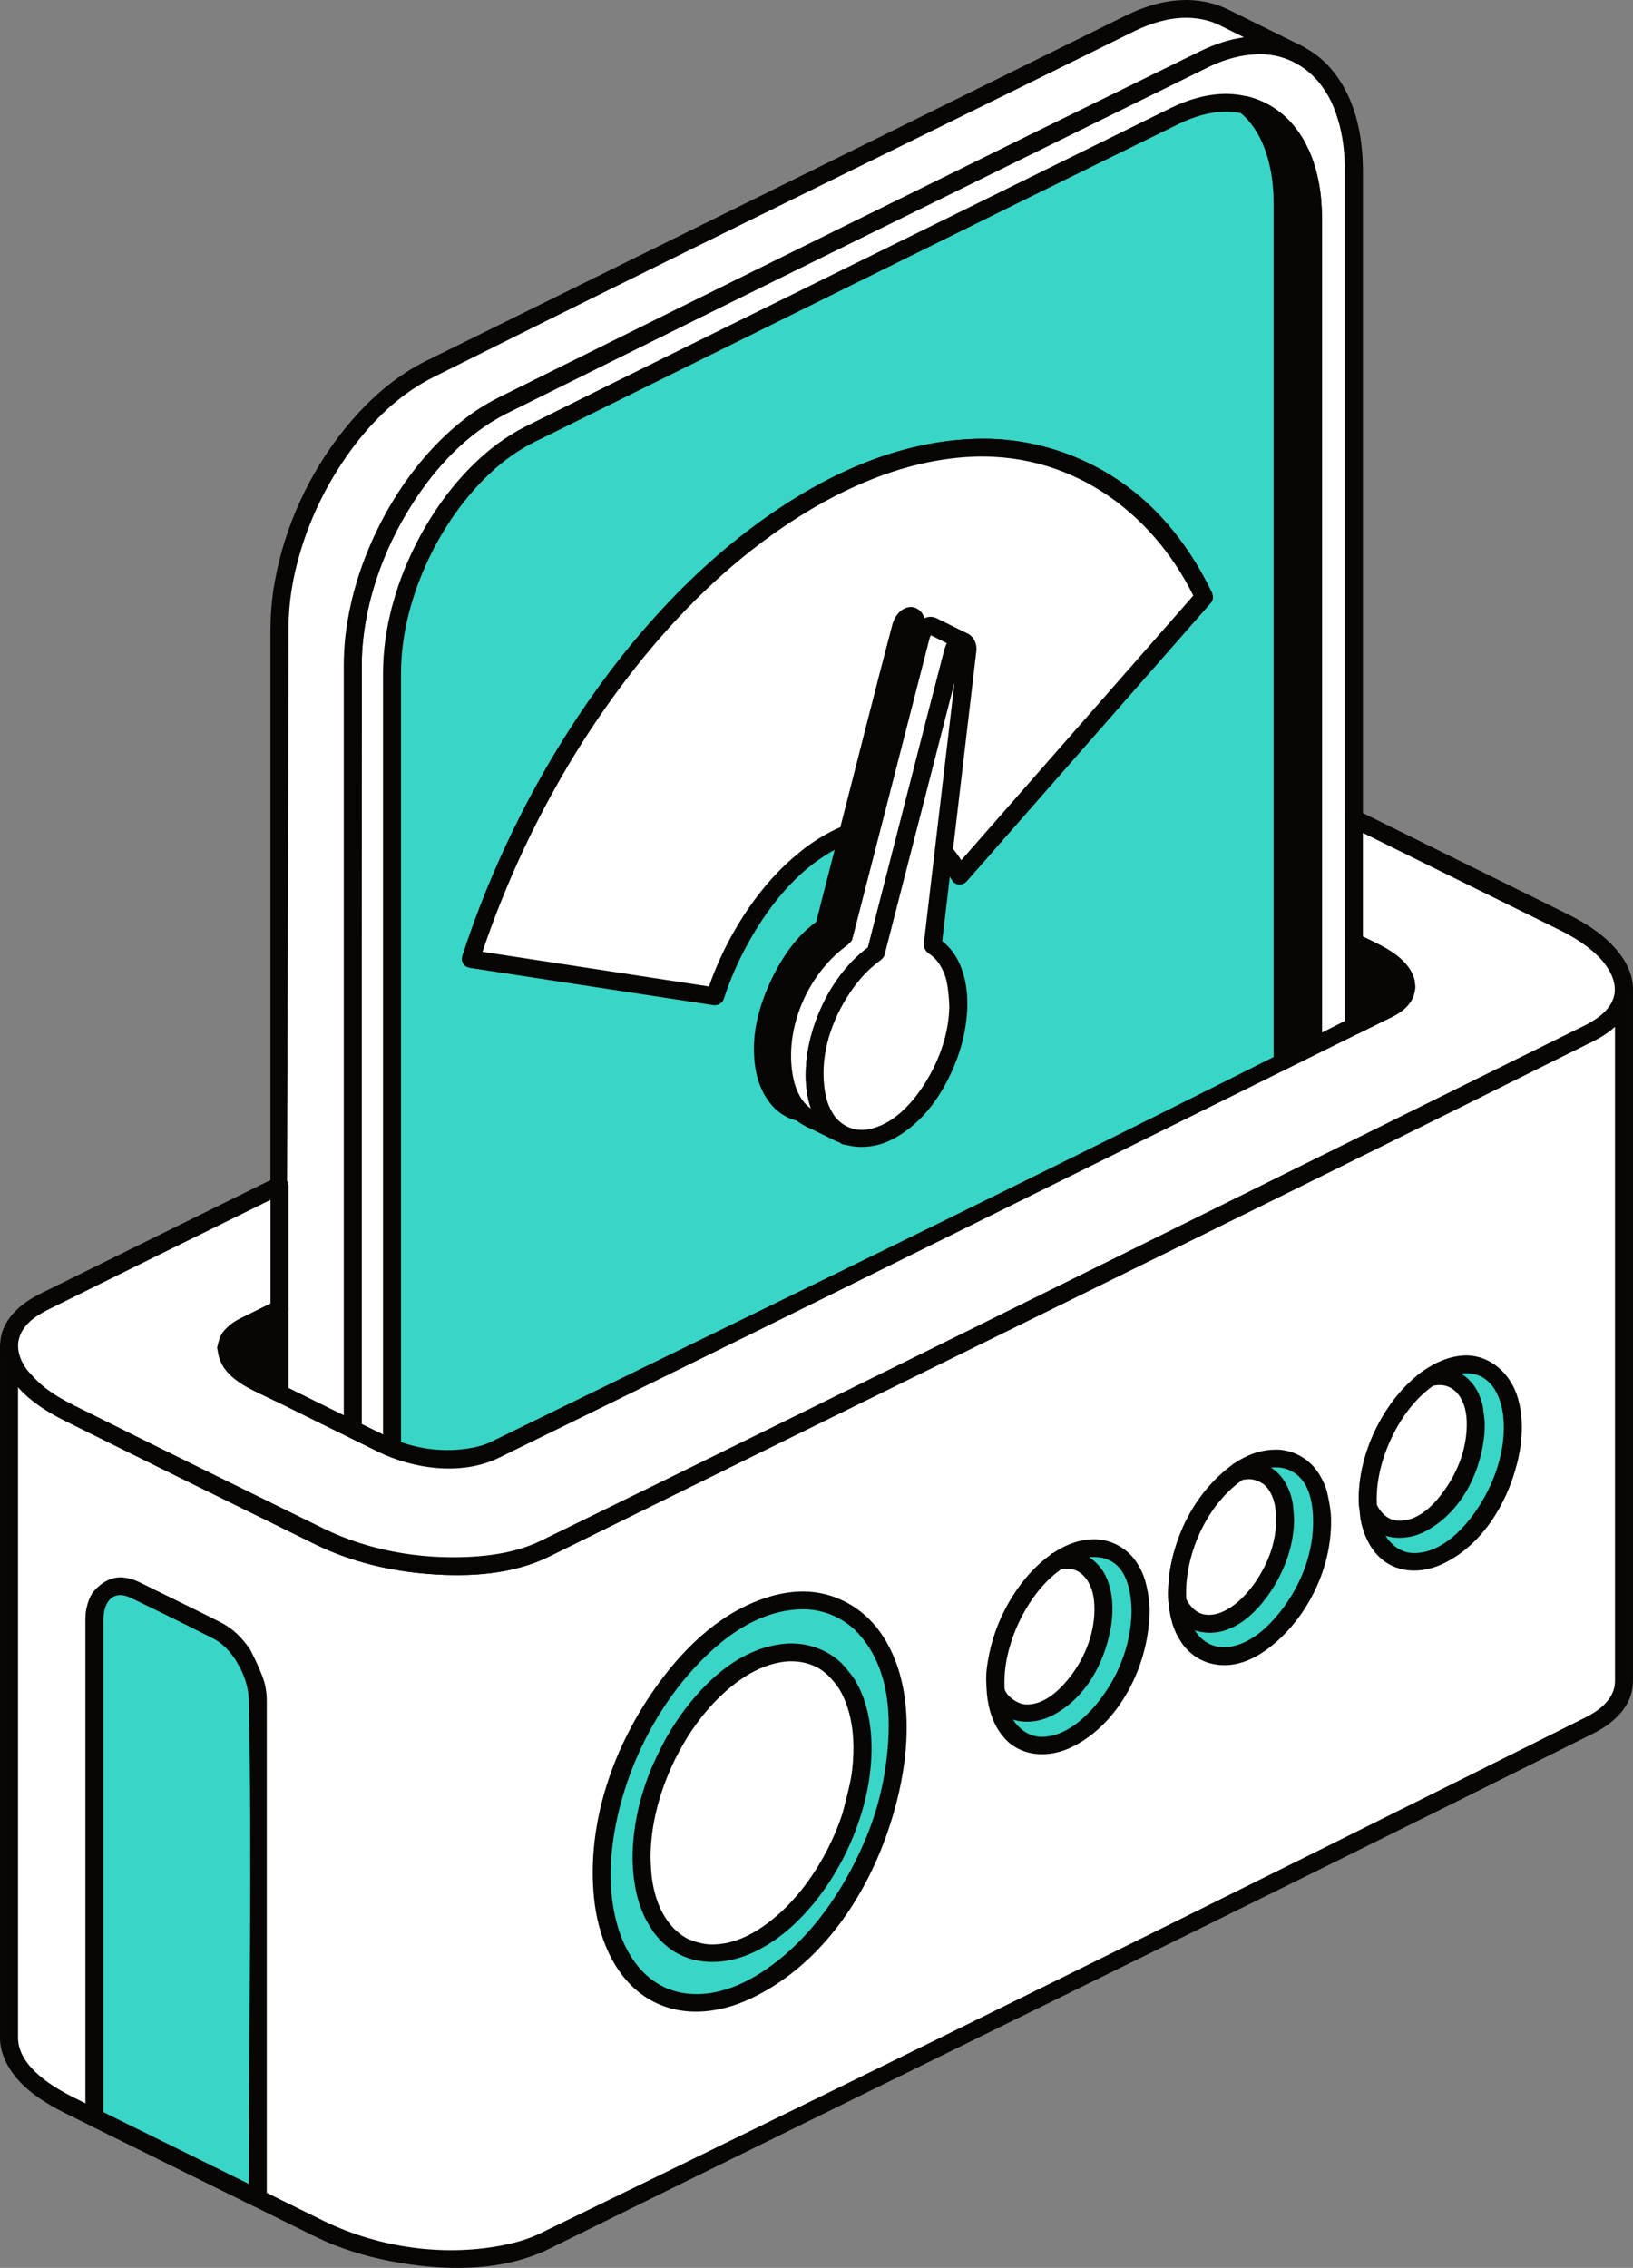 <svg xmlns="http://www.w3.org/2000/svg" width="103" height="143" viewBox="0 0 103 143" fill="none"><rect x="0" y="0" width="103" height="143" fill="#808080" stroke="none"/><g clip-path="url(#clip0_593_810)"><path fill-rule="evenodd" clip-rule="evenodd" d="M85.397 10.753C85.397 4.304 81.153 1.163 75.925 3.742L31.723 25.555C26.495 28.134 22.252 35.464 22.252 41.913V112.022C22.252 118.47 26.496 121.612 31.723 119.033L75.926 97.222C81.153 94.643 85.399 87.312 85.399 80.864V10.753H85.397Z" fill="white"></path><path fill-rule="evenodd" clip-rule="evenodd" d="M79.481 2.281C81.147 2.294 82.769 2.984 83.911 4.289C84.44 4.893 84.855 5.589 85.167 6.334C85.192 6.392 85.214 6.45 85.237 6.508C85.257 6.558 85.276 6.608 85.295 6.658C85.362 6.839 85.422 7.024 85.48 7.209C85.514 7.317 85.514 7.323 85.527 7.368C85.835 8.444 85.953 9.564 85.966 10.675V80.941C85.956 81.842 85.878 82.743 85.73 83.633L85.674 83.95C85.618 84.243 85.559 84.535 85.49 84.825C85.49 84.825 85.403 85.19 85.331 85.458C83.917 90.734 80.697 95.366 76.405 97.606C76.352 97.634 76.298 97.661 76.244 97.689C61.509 105.064 46.733 112.357 31.913 119.564C29.934 120.526 27.582 120.953 25.434 119.829C23.977 119.066 22.916 117.631 22.355 116.116C22.268 115.884 22.19 115.648 22.123 115.407C22.123 115.407 22.063 115.188 22.029 115.052C22.02 115.017 22.02 115.017 22.011 114.982C21.779 113.996 21.689 112.98 21.684 112.023V41.911C21.686 41.446 21.704 40.995 21.748 40.493L21.77 40.254C21.784 40.13 21.797 40.018 21.797 40.018C21.907 39.109 22.08 38.219 22.318 37.318C22.318 37.318 22.508 36.615 22.725 35.982C22.973 35.254 23.263 34.536 23.585 33.837C23.585 33.837 23.786 33.41 23.945 33.094L23.981 33.02C24.907 31.218 26.064 29.533 27.467 28.071C27.467 28.071 27.874 27.651 28.244 27.309C28.244 27.309 28.703 26.891 29.114 26.564C29.834 25.991 30.61 25.482 31.437 25.07C46.182 17.741 60.927 10.413 75.735 3.211C76.908 2.646 78.189 2.276 79.48 2.282L79.481 2.281ZM79.426 3.401C78.309 3.406 77.206 3.745 76.208 4.231C61.446 11.516 46.661 18.758 31.919 26.085C29.429 27.341 27.467 29.491 26.048 31.699L25.638 32.36C25.458 32.666 25.414 32.746 25.327 32.902C24.489 34.41 23.84 36.003 23.396 37.679L23.302 38.052C23.248 38.278 23.183 38.577 23.183 38.577C23.066 39.145 22.971 39.731 22.909 40.295L22.866 40.74C22.852 40.936 22.837 41.184 22.837 41.184C22.825 41.427 22.821 41.671 22.819 41.916V112.02C22.819 112.188 22.822 112.355 22.828 112.523C22.882 114.036 23.154 115.491 23.943 116.841C24.679 118.099 25.981 119.114 27.492 119.326C28.834 119.513 30.215 119.142 31.441 118.546C46.204 111.261 61.009 104.061 75.73 96.691C76.535 96.285 77.285 95.778 77.986 95.208C77.986 95.208 78.368 94.891 78.629 94.648C79.376 93.961 80.056 93.206 80.671 92.398C80.671 92.398 81.018 91.94 81.3 91.528C81.485 91.259 81.725 90.882 81.725 90.882C81.916 90.576 82.167 90.147 82.167 90.147C82.778 89.08 83.295 87.966 83.717 86.806C83.717 86.806 83.861 86.406 83.968 86.067C84.111 85.623 84.233 85.175 84.346 84.723C84.384 84.564 84.398 84.5 84.398 84.5C84.52 83.955 84.622 83.407 84.695 82.854C84.695 82.854 84.817 81.845 84.828 81.009V80.936V10.684C84.816 9.618 84.7 8.548 84.39 7.536C84.103 6.601 83.829 6.083 83.433 5.514C82.567 4.264 81.134 3.438 79.543 3.404C79.504 3.404 79.462 3.404 79.423 3.404L79.426 3.401Z" fill="#080505"></path><path fill-rule="evenodd" clip-rule="evenodd" d="M25.813 119.393L21.191 117.112C19.022 116.041 17.63 113.432 17.63 109.741V39.632C17.63 33.183 21.875 25.853 27.103 23.274L71.305 1.463C73.591 0.335 75.69 0.3 77.326 1.16L81.732 3.333C80.128 2.586 78.112 2.663 75.926 3.743L31.723 25.555C26.495 28.134 22.252 35.464 22.252 41.913V112.022C22.252 115.714 23.643 118.323 25.813 119.393Z" fill="white"></path><path fill-rule="evenodd" clip-rule="evenodd" d="M74.895 0C75.834 0.013 76.765 0.232 77.585 0.661L81.985 2.832L82.201 2.939L82.376 3.072L82.486 3.262L82.514 3.48L82.455 3.69L82.32 3.862L82.127 3.971L81.907 3.999L81.692 3.941L81.491 3.841C81.422 3.809 81.424 3.809 81.355 3.78C79.755 3.1 77.81 3.453 76.228 4.22C61.432 11.458 46.667 18.755 31.919 26.085C29.429 27.341 27.467 29.491 26.048 31.699L25.638 32.36C25.458 32.666 25.414 32.746 25.327 32.902C24.489 34.41 23.84 36.003 23.396 37.679L23.302 38.052C23.248 38.278 23.183 38.577 23.183 38.577C23.066 39.145 22.971 39.731 22.909 40.295L22.866 40.74C22.852 40.936 22.837 41.184 22.837 41.184C22.825 41.427 22.821 41.671 22.819 41.916C22.819 65.313 22.578 88.71 22.819 112.106C22.819 113.103 22.935 114.088 23.198 115.04C23.257 115.256 23.258 115.255 23.302 115.391C23.599 116.307 24.056 117.187 24.735 117.905C24.888 118.066 24.958 118.128 25.055 118.212C25.359 118.481 25.699 118.711 26.064 118.891L26.23 119.014C26.408 119.297 26.479 119.584 26.066 119.893C26.066 119.893 25.838 119.981 25.558 119.893C24.018 119.133 22.477 118.372 20.936 117.612C20.873 117.58 20.175 117.221 19.605 116.703C19.073 116.22 18.628 115.646 18.28 115.023L18.181 114.843C18.065 114.624 17.959 114.399 17.864 114.172C17.864 114.172 17.735 113.854 17.655 113.625C17.604 113.477 17.541 113.273 17.541 113.273C17.47 113.039 17.409 112.805 17.356 112.567C17.356 112.567 17.316 112.39 17.291 112.259C17.284 112.219 17.282 112.219 17.275 112.178C17.241 111.994 17.21 111.81 17.184 111.624C17.16 111.459 17.16 111.45 17.151 111.377C17.121 111.111 17.096 110.844 17.082 110.578L17.062 110.053C17.06 109.89 17.059 109.744 17.059 109.744V39.631C17.063 38.839 17.122 38.045 17.235 37.259C17.235 37.259 17.392 36.232 17.613 35.352C18.475 31.912 20.194 28.669 22.574 26.076C22.622 26.023 22.633 26.013 22.681 25.96C23.875 24.683 25.256 23.568 26.814 22.788C41.579 15.503 56.342 8.219 71.106 0.934C72.257 0.38 73.494 0.009 74.794 0C74.828 0 74.862 0 74.897 0H74.895ZM74.797 1.121C73.688 1.128 72.605 1.46 71.609 1.938C56.839 9.227 42.024 16.431 27.297 23.803C24.899 25.004 23.013 27.027 21.595 29.157C21.595 29.157 21.421 29.423 21.384 29.482C20.096 31.494 19.157 33.691 18.609 36.07C18.553 36.327 18.532 36.427 18.499 36.595C18.427 36.966 18.366 37.34 18.319 37.716C18.319 37.716 18.202 38.652 18.196 39.56V39.634C18.196 63.016 17.956 86.399 18.196 109.78C18.196 110.333 18.234 110.884 18.306 111.435C18.338 111.678 18.344 111.691 18.362 111.797C18.412 112.094 18.466 112.387 18.622 112.922C18.653 113.029 18.656 113.035 18.671 113.079C18.782 113.429 18.888 113.743 19.16 114.27C19.23 114.407 19.214 114.375 19.257 114.45C19.765 115.349 20.489 116.135 21.446 116.61L22.924 117.34C22.574 116.737 22.317 116.083 22.123 115.407C22.074 115.24 22.073 115.227 22.052 115.148C21.923 114.646 21.831 114.133 21.772 113.617C21.772 113.617 21.684 112.736 21.684 112.11V112.067V41.911C21.686 41.437 21.706 40.972 21.748 40.493L21.77 40.254C21.784 40.13 21.797 40.018 21.797 40.018C21.907 39.109 22.08 38.219 22.318 37.318C22.318 37.318 22.508 36.615 22.725 35.982C22.973 35.254 23.263 34.536 23.585 33.837C23.585 33.837 23.786 33.41 23.945 33.094L23.981 33.02C24.907 31.218 26.064 29.533 27.467 28.071C27.467 28.071 27.874 27.651 28.244 27.309C28.244 27.309 28.703 26.891 29.114 26.564C29.834 25.991 30.61 25.482 31.437 25.07C46.178 17.743 60.937 10.45 75.725 3.217C76.589 2.798 77.509 2.486 78.458 2.352L77.066 1.659C76.88 1.561 76.85 1.551 76.748 1.506C76.136 1.244 75.471 1.122 74.798 1.122L74.797 1.121Z" fill="#080505"></path><path fill-rule="evenodd" clip-rule="evenodd" d="M82.815 13.76C82.815 7.828 78.91 4.938 74.102 7.311L33.438 27.377C28.628 29.75 24.725 36.493 24.725 42.426V109.068C24.725 115.001 28.629 117.891 33.438 115.517L74.102 95.452C78.912 93.078 82.815 86.335 82.815 80.403V13.76Z" fill="#39D5C6"></path><path fill-rule="evenodd" clip-rule="evenodd" d="M77.373 5.921C78.781 5.934 80.165 6.476 81.172 7.459C81.563 7.839 81.898 8.274 82.176 8.742C82.176 8.742 82.481 9.273 82.678 9.759C82.78 10.008 82.885 10.33 82.899 10.372C82.981 10.627 83.05 10.885 83.109 11.148C83.301 12.003 83.377 12.884 83.383 13.759V80.404C83.377 81.381 83.281 82.37 83.1 83.327C83.1 83.331 83.072 83.472 83.072 83.473C83.003 83.816 82.925 84.156 82.838 84.496C82.838 84.496 82.644 85.236 82.425 85.873C82.425 85.873 82.296 86.245 82.195 86.516C82.07 86.846 81.882 87.294 81.882 87.294C80.37 90.815 77.961 94.092 74.537 95.862C74.497 95.882 74.457 95.903 74.418 95.923C60.864 102.663 47.268 109.319 33.693 116.019C31.368 117.157 28.421 117.356 26.39 115.39C26.39 115.39 25.756 114.724 25.381 114.111L25.076 113.545C25.01 113.408 24.932 113.231 24.932 113.231C24.381 111.916 24.168 110.502 24.159 109.07V42.423C24.163 41.718 24.213 41.011 24.31 40.309L24.416 39.647C24.476 39.321 24.478 39.321 24.501 39.208C24.564 38.897 24.669 38.475 24.669 38.475C24.698 38.361 24.725 38.256 24.725 38.256C24.974 37.33 25.284 36.417 25.663 35.532C25.663 35.532 25.837 35.133 25.975 34.838C26.342 34.056 26.758 33.301 27.218 32.576C27.218 32.576 27.536 32.076 27.848 31.641C28.682 30.478 29.645 29.407 30.739 28.489C30.789 28.447 30.798 28.44 30.848 28.399C31.009 28.267 31.174 28.138 31.341 28.012C31.902 27.594 32.498 27.22 33.125 26.903C46.678 20.163 60.273 13.507 73.849 6.808C74.932 6.278 76.12 5.925 77.319 5.92C77.337 5.92 77.356 5.92 77.373 5.92V5.921ZM77.322 7.042C76.31 7.046 75.309 7.353 74.409 7.787C60.815 14.442 47.265 21.18 33.693 27.879C32.088 28.677 30.73 29.881 29.586 31.245C29.586 31.245 29.135 31.789 28.773 32.292C28.203 33.086 27.7 33.924 27.256 34.794L27.224 34.858C26.67 35.963 26.22 37.12 25.897 38.268L25.769 38.746C25.735 38.884 25.703 39.02 25.672 39.158C25.608 39.445 25.533 39.845 25.533 39.845C25.477 40.161 25.415 40.599 25.415 40.599C25.339 41.205 25.297 41.814 25.293 42.428V109.067C25.302 110.52 25.527 111.972 26.207 113.277C26.207 113.277 26.523 113.837 26.821 114.199C27.554 115.092 28.645 115.681 29.828 115.774C30.97 115.862 32.107 115.538 33.134 115.043C46.727 108.388 60.278 101.65 73.849 94.952C75.453 94.154 76.82 92.941 77.957 91.585C77.999 91.534 78.002 91.531 78.045 91.479C78.162 91.337 78.278 91.192 78.391 91.046C78.825 90.485 79.223 89.899 79.59 89.293C79.59 89.293 79.856 88.844 80.019 88.546C80.71 87.281 81.259 85.937 81.648 84.562L81.776 84.084C81.82 83.903 81.875 83.672 81.875 83.672C81.914 83.489 81.961 83.259 81.961 83.259C82.007 83.025 82.06 82.711 82.06 82.711C82.138 82.213 82.199 81.712 82.227 81.21C82.227 81.21 82.249 80.804 82.252 80.403V13.762C82.242 12.045 81.894 10.234 80.94 8.909C80.915 8.874 80.889 8.838 80.862 8.803C80.143 7.859 78.986 7.082 77.459 7.042C77.415 7.042 77.37 7.04 77.326 7.04L77.322 7.042Z" fill="#080505"></path><path fill-rule="evenodd" clip-rule="evenodd" d="M56.255 52.099L55.56 58.001C56.551 58.587 57.181 59.889 57.181 61.69C57.181 64.923 55.151 68.55 52.65 69.784C50.15 71.018 48.12 69.396 48.12 66.161C48.12 63.224 49.794 59.962 51.976 58.464L53.491 52.569C54.468 52.185 55.399 52.034 56.255 52.098V52.099Z" fill="#080505"></path><path fill-rule="evenodd" clip-rule="evenodd" d="M55.937 51.525C56.354 51.531 56.853 51.622 56.819 52.164L56.164 57.733C56.232 57.785 56.235 57.79 56.261 57.81C56.624 58.12 56.927 58.502 57.15 58.935L57.319 59.296C57.42 59.544 57.503 59.798 57.566 60.059C57.566 60.059 57.7 60.682 57.732 61.161C57.764 61.636 57.754 62.115 57.703 62.589L57.658 62.957C57.622 63.196 57.56 63.528 57.56 63.528C57.344 64.533 57.006 65.516 56.529 66.431C56.529 66.431 56.441 66.6 56.371 66.724C56.225 66.989 56.23 66.973 56.163 67.083C56.013 67.328 55.785 67.666 55.785 67.666C55.054 68.694 54.184 69.626 53.003 70.238C51.939 70.79 50.594 70.976 49.511 70.368C49.205 70.197 48.931 69.973 48.699 69.713C48.699 69.713 48.365 69.311 48.165 68.943L47.973 68.531C47.893 68.336 47.805 68.052 47.805 68.052C47.763 67.904 47.724 67.754 47.694 67.604C47.686 67.567 47.686 67.567 47.679 67.531C47.62 67.224 47.581 66.913 47.566 66.6L47.554 66.284C47.551 66.071 47.557 65.857 47.569 65.643C47.594 65.22 47.598 65.274 47.607 65.197C47.843 63.076 49.111 60.411 50.517 58.97C50.815 58.664 51.134 58.381 51.478 58.129L52.941 52.431C53.019 52.185 53.329 52.03 53.379 52.011C54.191 51.702 55.066 51.516 55.938 51.524L55.937 51.525ZM55.59 52.653C55.036 52.686 54.492 52.81 53.968 52.991L52.527 58.603C52.355 59.153 51.647 59.371 51.039 60.07C50.782 60.365 50.545 60.678 50.331 61.004C50.319 61.022 50.307 61.041 50.294 61.059C49.537 62.219 49.013 63.55 48.792 64.895C48.751 65.142 48.772 64.988 48.734 65.322C48.704 65.591 48.688 65.861 48.687 66.132C48.687 66.248 48.687 66.254 48.688 66.303C48.697 66.79 48.721 67.167 48.901 67.763C49.172 68.656 49.793 69.504 50.78 69.623C52.625 69.847 54.13 68.012 54.723 67.205C54.882 66.989 55.03 66.766 55.17 66.537C55.17 66.537 55.258 66.391 55.32 66.281C55.459 66.038 55.452 66.045 55.497 65.955C55.619 65.72 55.732 65.48 55.838 65.237C55.916 65.058 55.926 65.026 55.966 64.924C56.111 64.55 56.236 64.168 56.336 63.779C56.441 63.374 56.517 62.964 56.564 62.547C56.573 62.47 56.576 62.438 56.576 62.438C56.646 61.699 56.624 60.94 56.438 60.228C56.377 59.998 56.361 59.967 56.319 59.854C56.26 59.692 56.153 59.472 56.153 59.472C55.89 58.976 55.619 58.69 55.27 58.483C55.27 58.483 55.017 58.284 54.996 58.054C54.992 58.001 54.995 57.988 54.996 57.938L55.618 52.652C55.608 52.652 55.599 52.652 55.589 52.653H55.59Z" fill="#080505"></path><path fill-rule="evenodd" clip-rule="evenodd" d="M52.816 30.58C62.938 25.592 71.698 28.792 75.942 37.645L60.525 55.219C59.11 52.27 56.194 51.203 52.816 52.865V30.58Z" fill="white"></path><path fill-rule="evenodd" clip-rule="evenodd" d="M62.129 27.664C66.26 27.697 70.287 29.425 73.172 32.517C74.006 33.411 74.741 34.394 75.381 35.429C75.411 35.478 75.411 35.478 75.44 35.526C75.799 36.118 76.128 36.73 76.43 37.35C76.43 37.35 76.564 37.668 76.452 37.891C76.424 37.949 76.411 37.959 76.371 38.011L60.953 55.586C60.654 55.885 60.179 55.786 59.934 55.302C59.213 53.911 57.901 52.786 56.252 52.654C55.146 52.566 54.039 52.894 53.068 53.366C53.068 53.366 52.91 53.434 52.769 53.423C52.49 53.4 52.268 53.158 52.249 52.865V30.579C52.273 30.25 52.302 30.23 52.564 30.078C52.644 30.039 52.724 30 52.804 29.96C55.665 28.586 58.762 27.678 61.966 27.664C62.02 27.664 62.074 27.664 62.129 27.664ZM62.02 28.785C59.035 28.789 56.114 29.637 53.417 30.913L53.383 30.929V52.008C55.749 51.109 58.657 51.498 60.366 53.851C60.477 54.006 60.632 54.243 60.632 54.243L75.27 37.559C75.24 37.502 75.212 37.444 75.183 37.388C75.04 37.111 74.894 36.838 74.739 36.569C74.713 36.522 74.713 36.522 74.686 36.476C73.335 34.145 71.496 32.1 69.177 30.71C67.085 29.456 64.639 28.814 62.171 28.786C62.121 28.786 62.072 28.786 62.022 28.786L62.02 28.785Z" fill="#080505"></path><path fill-rule="evenodd" clip-rule="evenodd" d="M52.816 30.58C62.938 25.592 71.698 28.792 75.942 37.645L60.525 55.219C59.623 53.339 58.109 52.222 56.254 52.098L57.752 39.361C57.791 39.033 57.642 38.812 57.41 38.845C57.176 38.88 56.934 39.16 56.849 39.493L53.489 52.568C53.264 52.653 53.041 52.752 52.816 52.863C49.445 54.526 46.523 58.477 45.108 62.827L29.69 60.468C33.937 47.419 42.703 35.568 52.816 30.578V30.58Z" fill="white"></path><path fill-rule="evenodd" clip-rule="evenodd" d="M62.074 27.664C67.024 27.684 71.866 30.174 74.957 34.771C75.521 35.61 76.02 36.495 76.457 37.407L76.51 37.614C76.48 37.826 76.48 37.827 76.371 38.013L60.953 55.587L60.777 55.722L60.561 55.78L60.339 55.751L60.147 55.64C59.96 55.395 59.811 55.057 59.63 54.774C59.606 54.739 59.608 54.738 59.584 54.705C58.845 53.594 57.644 52.763 56.213 52.659L55.994 52.598L55.818 52.457L55.71 52.259L55.691 52.035L56.94 41.424L54.04 52.71L53.969 52.872C53.849 53.007 53.699 53.091 53.501 53.172C50.633 54.378 48.593 56.934 47.21 59.429L47.184 59.476C46.564 60.595 46.042 61.778 45.649 63L45.556 63.174C45.298 63.403 45.155 63.38 45.021 63.383L29.603 61.024L29.377 60.937L29.208 60.765L29.127 60.539L29.151 60.299C30.078 57.445 31.177 54.771 32.406 52.254C32.477 52.109 32.549 51.964 32.621 51.819C33.416 50.22 34.278 48.653 35.223 47.109C38.369 41.962 42.499 36.94 47.508 33.202C51.734 30.05 56.63 27.697 61.967 27.664C62.004 27.664 62.039 27.664 62.076 27.664H62.074ZM57.538 38.287C57.623 38.297 57.664 38.307 57.719 38.325C57.92 38.39 58.126 38.616 58.126 38.616C58.196 38.717 58.261 38.867 58.27 38.891C58.299 38.977 58.296 38.983 58.303 39.019C58.33 39.154 58.333 39.291 58.316 39.426L56.883 51.611C57.431 51.708 58.989 52.312 59.864 53.242C60.134 53.529 60.373 53.84 60.586 54.171C60.608 54.206 60.608 54.206 60.63 54.241L75.267 37.555C72.643 32.261 67.435 28.341 60.842 28.825C55.859 29.191 51.162 31.747 47.417 34.682C44.075 37.304 41.177 40.496 38.681 43.941C37.337 45.798 36.105 47.724 34.961 49.788C34.897 49.903 34.833 50.019 34.77 50.133C33.623 52.224 32.581 54.419 31.673 56.666C31.235 57.751 30.827 58.847 30.453 59.956L30.433 60.014L44.717 62.2C45.102 61.101 45.578 60.033 46.133 59.026C46.133 59.026 46.391 58.565 46.568 58.271C47.412 56.875 48.415 55.576 49.6 54.461C49.6 54.461 50.228 53.884 50.737 53.497C51.438 52.966 52.196 52.504 53.007 52.156C54.106 47.882 55.211 43.609 56.302 39.332C56.341 39.202 56.42 39.025 56.42 39.025C56.615 38.641 56.953 38.303 57.414 38.281C57.444 38.281 57.448 38.277 57.536 38.284L57.538 38.287Z" fill="#080505"></path><path fill-rule="evenodd" clip-rule="evenodd" d="M53.491 52.571L56.85 39.496C56.936 39.163 57.179 38.881 57.412 38.848C57.645 38.813 57.792 39.036 57.754 39.364L56.255 52.101C55.398 52.037 54.466 52.186 53.491 52.572V52.571Z" fill="#080505"></path><path fill-rule="evenodd" clip-rule="evenodd" d="M57.479 38.284C57.935 38.303 58.302 38.722 58.325 39.19C58.325 39.212 58.328 39.331 58.318 39.428L56.819 52.164C56.768 52.47 56.496 52.675 56.141 52.653C56.116 52.652 56.092 52.651 56.069 52.649C55.258 52.617 54.448 52.8 53.698 53.091C53.698 53.091 52.796 53.13 52.94 52.433C54.062 48.067 55.14 43.692 56.305 39.338C56.32 39.283 56.326 39.267 56.326 39.267C56.329 39.258 56.706 38.309 57.447 38.284C57.457 38.284 57.469 38.284 57.479 38.284ZM54.293 51.724C54.327 51.715 54.36 51.708 54.393 51.699C54.836 51.598 55.293 51.535 55.75 51.525L56.938 41.42C56.056 44.855 55.174 48.289 54.291 51.724H54.293Z" fill="#080505"></path><path fill-rule="evenodd" clip-rule="evenodd" d="M52.976 71.446L51.343 70.639C51.205 70.586 51.071 70.521 50.945 70.444C49.972 69.849 49.354 68.556 49.354 66.773C49.354 63.836 51.028 60.573 53.21 59.076C53.21 59.076 56.154 47.615 58.084 40.106C58.17 39.773 58.413 39.492 58.646 39.458C58.707 39.45 58.762 39.458 58.809 39.481L60.84 40.483C60.793 40.46 60.738 40.451 60.677 40.46C60.444 40.495 60.201 40.775 60.116 41.108C58.187 48.617 55.242 60.078 55.242 60.078C53.06 61.575 51.385 64.837 51.385 67.775C51.385 69.558 52.002 70.851 52.976 71.446Z" fill="white"></path><path fill-rule="evenodd" clip-rule="evenodd" d="M58.718 38.893C58.837 38.899 58.953 38.926 59.058 38.975L61.094 39.98C61.554 40.251 61.406 41.082 60.771 41.036C60.72 41.095 60.686 41.169 60.666 41.244L55.793 60.212C55.681 60.547 55.152 60.808 54.688 61.269C53.68 62.271 52.954 63.519 52.468 64.897C52.353 65.222 52.345 65.272 52.304 65.417C52.048 66.302 51.963 66.922 51.954 67.711C51.939 68.882 52.135 70.203 53.206 70.924C53.281 70.974 53.344 71.018 53.344 71.018L53.629 71.141C54.059 71.395 54.002 72.124 53.451 72.197C53.317 72.214 53.12 72.143 53.12 72.143C53.081 72.12 53.05 72.121 52.943 72.004C52.943 72.004 52.906 72.021 52.722 71.947L51.111 71.153C50.93 71.082 50.931 71.077 50.854 71.037C49.925 70.564 49.659 70.077 49.357 69.475C49.357 69.475 49.199 69.153 49.104 68.868C49.104 68.868 48.975 68.46 48.908 68.12C48.908 68.12 48.823 67.65 48.798 67.212C48.788 67.018 48.789 67.001 48.788 66.905C48.784 66.626 48.794 66.347 48.816 66.068C49.053 63.17 50.541 60.347 52.693 58.754L57.535 39.967C57.584 39.783 57.592 39.786 57.592 39.786C57.68 39.573 57.877 39.306 57.877 39.306C58.011 39.158 58.249 39.006 58.249 39.006C58.286 38.989 58.45 38.891 58.718 38.894V38.893ZM58.715 40.066C58.669 40.132 58.634 40.243 58.634 40.243L53.761 59.211C53.761 59.211 53.755 59.366 53.35 59.666C50.777 61.59 49.39 65.169 50.065 68.099C50.225 68.794 50.554 69.481 51.14 69.897C51.14 69.897 51.037 69.551 50.99 69.353C50.933 69.11 50.882 68.76 50.882 68.76C50.876 68.72 50.871 68.678 50.867 68.637C50.851 68.497 50.839 68.346 50.839 68.341C50.826 68.168 50.82 67.992 50.818 67.818C50.818 67.778 50.818 67.778 50.818 67.736C50.821 67.24 50.868 66.744 50.951 66.254C50.981 66.073 50.987 66.051 51.005 65.958C51.071 65.623 51.156 65.293 51.255 64.966C51.38 64.55 51.371 64.604 51.396 64.53C51.744 63.541 52.22 62.597 52.813 61.755C53.347 61 53.98 60.305 54.725 59.754L54.742 59.741C56.351 53.478 57.935 47.208 59.57 40.95L59.73 40.559L58.718 40.059C58.718 40.059 58.715 40.063 58.713 40.064L58.715 40.066ZM60.607 40.992C60.585 40.982 60.655 41.01 60.607 40.992V40.992Z" fill="#080505"></path><path fill-rule="evenodd" clip-rule="evenodd" d="M58.828 59.614C59.818 60.199 60.448 61.501 60.448 63.302C60.448 66.535 58.418 70.162 55.917 71.396C53.417 72.63 51.385 71.008 51.385 67.773C51.385 64.836 53.06 61.574 55.242 60.076C55.242 60.076 58.186 48.615 60.116 41.107C60.201 40.773 60.445 40.492 60.677 40.459C60.911 40.424 61.058 40.647 61.02 40.975C60.153 48.346 58.828 59.614 58.828 59.614Z" fill="white"></path><path fill-rule="evenodd" clip-rule="evenodd" d="M60.773 39.896C61.297 39.931 61.642 40.47 61.584 41.034L59.43 59.343C59.57 59.451 59.577 59.461 59.628 59.508C59.847 59.706 60.038 59.934 60.201 60.179C60.317 60.355 60.34 60.4 60.4 60.511C60.507 60.713 60.627 61.01 60.627 61.01C60.933 61.829 61.024 62.587 61.015 63.382L61.008 63.666C60.959 64.59 60.782 65.51 60.492 66.386C60.397 66.676 60.376 66.724 60.309 66.9C59.532 68.897 58.264 70.816 56.27 71.847C54.904 72.553 53.015 72.555 51.904 71.253C51.691 71.003 51.607 70.866 51.494 70.667C51.494 70.667 51.321 70.345 51.225 70.109C51.158 69.941 51.103 69.768 51.052 69.594C51.031 69.52 51.024 69.491 51.024 69.491C50.865 68.845 50.824 68.36 50.82 67.854C50.82 67.854 50.826 67.248 50.873 66.811C50.942 66.173 51.078 65.542 51.266 64.93C51.278 64.892 51.278 64.892 51.29 64.855C51.34 64.698 51.393 64.543 51.449 64.388C52.107 62.573 53.201 60.884 54.745 59.74C56.355 53.475 57.976 47.213 59.574 40.947C59.687 40.546 59.786 40.469 59.855 40.377C59.931 40.279 60.06 40.159 60.06 40.159C60.185 40.056 60.229 40.032 60.309 39.993C60.479 39.911 60.729 39.892 60.777 39.895L60.773 39.896ZM55.791 60.215C55.737 60.379 55.637 60.479 55.403 60.653C54.781 61.114 54.252 61.693 53.801 62.318C53.701 62.457 53.684 62.483 53.632 62.561C52.452 64.31 51.729 66.454 51.999 68.571C52.077 69.185 52.214 69.741 52.6 70.313C53.034 70.956 53.837 71.349 54.67 71.222C56.335 70.97 57.636 69.488 58.472 68.088C59.308 66.69 59.843 65.095 59.877 63.479C59.877 63.479 59.849 62.229 59.615 61.549C59.424 60.995 59.11 60.468 58.606 60.139C58.554 60.105 58.535 60.095 58.535 60.095C58.535 60.095 58.249 59.847 58.262 59.55L60.204 43.033C58.732 48.76 57.262 54.489 55.79 60.215H55.791Z" fill="#080505"></path><path fill-rule="evenodd" clip-rule="evenodd" d="M78.527 6.617C81.093 7.222 82.816 9.82 82.816 13.762V80.404C82.816 86.337 78.912 93.08 74.103 95.453L33.439 115.519C30.94 116.751 28.687 116.564 27.097 115.266C28.394 115.572 29.907 115.369 31.522 114.572L72.186 94.506C76.996 92.133 80.899 85.39 80.899 79.457V12.815C80.899 9.965 79.997 7.816 78.528 6.617H78.527Z" fill="#080505"></path><path fill-rule="evenodd" clip-rule="evenodd" d="M78.66 6.072C79.8 6.344 80.827 6.997 81.573 7.89L81.941 8.373C82.064 8.557 82.17 8.705 82.373 9.096C82.49 9.321 82.596 9.553 82.69 9.788L82.802 10.082C83.07 10.864 83.247 11.674 83.325 12.505C83.325 12.505 83.379 13.166 83.383 13.711V80.404C83.377 81.381 83.281 82.37 83.1 83.327C83.1 83.331 83.072 83.472 83.072 83.473C83.003 83.816 82.925 84.156 82.838 84.496C82.838 84.496 82.644 85.236 82.426 85.873C82.426 85.873 82.296 86.245 82.195 86.516C82.07 86.846 81.882 87.294 81.882 87.294C80.37 90.815 77.961 94.092 74.537 95.862C74.497 95.882 74.457 95.903 74.418 95.923C60.843 102.673 47.268 109.422 33.632 116.048C31.789 116.937 29.595 117.25 27.764 116.357C27.413 116.186 27.079 115.974 26.777 115.729L26.599 115.532C26.543 115.355 26.498 115.304 26.552 115.116C26.627 114.847 26.897 114.7 27.231 114.721C27.397 114.731 27.674 114.808 27.926 114.829C29.054 114.916 30.185 114.594 31.197 114.107L31.233 114.089C44.798 107.395 58.365 100.7 71.93 94.006C74.534 92.712 76.213 90.705 77.558 88.53C77.558 88.53 78.045 87.727 78.367 87.092C78.594 86.641 78.806 86.183 79 85.716C79 85.716 79.194 85.235 79.336 84.842C79.48 84.438 79.611 84.027 79.727 83.617L79.855 83.138C79.899 82.957 79.953 82.725 79.953 82.725C80.018 82.428 80.078 82.131 80.128 81.832C80.128 81.832 80.272 80.884 80.312 80.197C80.326 79.95 80.331 79.704 80.332 79.457V12.816C80.328 12.26 80.319 12.203 80.306 12.005C80.287 11.71 80.237 11.299 80.237 11.299C80.018 9.744 79.489 8.181 78.258 7.124C78.227 7.098 78.195 7.072 78.164 7.046L78.027 6.881C77.924 6.552 77.935 6.24 78.446 6.063C78.518 6.066 78.59 6.07 78.662 6.073L78.66 6.072ZM80.664 8.584C80.786 8.866 80.93 9.269 80.93 9.269C81.299 10.389 81.457 11.58 81.466 12.744V12.812V79.459C81.459 80.681 81.314 81.874 81.027 83.112L80.957 83.405C80.861 83.779 80.902 83.626 80.801 83.987C80.801 83.987 80.696 84.346 80.602 84.639C80.423 85.194 80.219 85.741 79.991 86.279C79.991 86.279 79.796 86.733 79.649 87.044C79.526 87.307 79.346 87.66 79.346 87.66C77.807 90.63 75.628 93.361 72.617 94.918C72.577 94.939 72.537 94.959 72.498 94.979C58.931 101.727 45.322 108.388 31.735 115.094C31.143 115.38 30.526 115.613 29.887 115.768L29.852 115.777C30.995 115.857 32.136 115.529 33.159 115.032C46.743 108.38 60.285 101.647 73.849 94.953C75.453 94.156 76.82 92.942 77.957 91.587C77.999 91.536 78.002 91.533 78.045 91.481C78.162 91.339 78.278 91.194 78.391 91.047C78.825 90.486 79.223 89.9 79.59 89.294C79.59 89.294 79.856 88.845 80.019 88.548C80.71 87.282 81.259 85.938 81.648 84.564L81.776 84.085C81.82 83.904 81.875 83.673 81.875 83.673C81.914 83.491 81.961 83.26 81.961 83.26C82.007 83.027 82.06 82.712 82.06 82.712C82.138 82.215 82.199 81.713 82.227 81.212C82.227 81.212 82.249 80.806 82.252 80.404V13.717C82.236 12.031 82.011 10.217 80.739 8.647C80.704 8.603 80.627 8.495 80.668 8.583L80.664 8.584Z" fill="#080505"></path><path fill-rule="evenodd" clip-rule="evenodd" d="M102.431 62.364V106.014C102.431 107.079 101.707 108.075 100.218 108.81L34.356 141.31C30.871 143.029 24.504 142.68 20.148 140.531L4.362 132.741C1.867 131.51 0.57 129.955 0.57 128.527V84.877C0.57 86.305 1.869 87.861 4.362 89.091L20.148 96.881C24.504 99.031 30.871 99.379 34.356 97.66L100.218 65.161C101.707 64.426 102.431 63.431 102.431 62.364Z" fill="white"></path><path fill-rule="evenodd" clip-rule="evenodd" d="M0.971 84.48L1.094 84.661L1.137 84.875C1.137 86.083 2.161 87.009 3.01 87.631C3.496 87.987 4.021 88.291 4.56 88.562C9.849 91.192 15.149 93.799 20.451 96.404C23.244 97.758 26.405 98.312 29.511 98.174C31.081 98.105 32.68 97.843 34.065 97.177C56.089 86.427 78.076 75.599 99.996 64.644C100.774 64.256 101.519 63.73 101.785 62.887C101.848 62.686 101.864 62.365 101.864 62.365L101.907 62.151L102.03 61.97L102.214 61.848L102.431 61.806L102.649 61.848L102.833 61.97L102.956 62.151L102.999 62.365V106.019C102.994 106.304 102.943 106.644 102.859 106.897L102.762 107.156C102.642 107.436 102.393 107.798 102.393 107.798C101.907 108.442 101.237 108.929 100.508 109.293C78.599 120.244 56.576 130.972 34.608 141.811C31.604 143.27 27.974 143.213 24.625 142.571C23.01 142.262 21.429 141.775 19.947 141.057C14.667 138.452 9.387 135.847 4.108 133.241C2.561 132.473 1.043 131.457 0.338 129.939C0.338 129.939 0.14 129.491 0.072 129.169L0.018 128.835C-0.006 128.541 0.004 128.648 0.001 128.574V84.877C0.044 84.664 0.046 84.661 0.167 84.481L0.351 84.359L0.569 84.317L0.786 84.359C0.848 84.4 0.908 84.44 0.97 84.481L0.971 84.48ZM101.847 64.749C101.449 65.109 100.992 65.4 100.508 65.641C78.599 76.591 56.576 87.32 34.61 98.159C32.349 99.262 29.684 99.443 27.115 99.25C24.638 99.065 22.186 98.491 19.949 97.406C14.664 94.809 9.389 92.195 4.108 89.59C3.006 89.042 1.948 88.372 1.137 87.463V128.534C1.175 129.955 2.533 131.036 3.727 131.754C3.999 131.916 4.276 132.067 4.56 132.21C9.849 134.84 15.153 137.438 20.451 140.053C23.984 141.766 28.184 142.324 31.952 141.523C32.68 141.368 33.395 141.149 34.065 140.825C56.113 130.121 78.076 119.248 99.996 108.293C100.813 107.884 101.598 107.295 101.816 106.424C101.85 106.289 101.861 106.149 101.864 106.009V64.736C101.864 64.736 101.853 64.746 101.847 64.752V64.749Z" fill="#080505"></path><path fill-rule="evenodd" clip-rule="evenodd" d="M85.397 51.615L98.638 58.149C102.994 60.299 103.702 63.44 100.218 65.161L34.356 97.66C30.871 99.379 24.504 99.03 20.148 96.881L4.362 89.091C0.006 86.941 -0.702 83.801 2.782 82.08L17.629 74.754V82.544L15.412 83.639C13.67 84.498 14.024 86.069 16.201 87.144L24.094 91.038C26.273 92.113 29.455 92.288 31.199 91.428L87.588 63.603C89.33 62.744 88.976 61.174 86.799 60.098L85.397 59.406V51.616V51.615Z" fill="white"></path><path fill-rule="evenodd" clip-rule="evenodd" d="M85.652 51.113L98.894 57.648C100.122 58.263 101.293 59.015 102.135 60.099C102.251 60.249 102.374 60.434 102.374 60.434C102.675 60.906 102.899 61.419 102.974 61.978L102.978 62.016L102.985 62.091C103.003 62.323 103 62.348 102.997 62.451C102.988 62.752 102.907 63.08 102.905 63.093C102.857 63.269 102.844 63.296 102.816 63.37C102.699 63.685 102.525 63.98 102.317 64.247C102.317 64.247 102.051 64.569 101.791 64.798C101.408 65.135 100.97 65.407 100.516 65.638C78.547 76.478 56.579 87.318 34.61 98.159C32.349 99.262 29.684 99.443 27.115 99.25C24.638 99.065 22.186 98.491 19.949 97.406C14.647 94.801 9.339 92.206 4.056 89.564C2.81 88.941 1.61 88.163 0.792 87.038C0.792 87.038 0.204 86.196 0.057 85.439C0.057 85.439 0.016 85.152 0.016 85.146C-0.004 84.915 0.001 84.89 0.004 84.787C0.01 84.606 0.05 84.356 0.05 84.356C0.125 83.982 0.173 83.892 0.226 83.765C0.342 83.486 0.499 83.227 0.686 82.991L0.809 82.841C0.967 82.664 1.211 82.44 1.211 82.44C1.61 82.096 2.058 81.812 2.53 81.578L17.376 74.252L17.598 74.195L17.824 74.228L18.02 74.347L18.151 74.532L18.198 74.754V82.544C18.172 82.68 18.17 82.831 17.883 83.044C17.132 83.414 16.377 83.775 15.633 84.155C15.295 84.327 14.944 84.572 14.882 84.933C14.861 85.049 14.871 85.052 14.877 85.103C14.948 85.773 15.69 86.222 16.188 86.501C16.269 86.546 16.351 86.589 16.433 86.63C19.079 87.958 21.733 89.267 24.397 90.559C26.072 91.371 28.046 91.639 29.866 91.273C30.232 91.199 30.594 91.092 30.93 90.933C49.784 81.731 68.681 72.611 87.368 63.083C87.701 62.911 88.054 62.69 88.12 62.304C88.13 62.248 88.13 62.191 88.124 62.135C88.062 61.542 87.462 61.123 86.958 60.821C86.823 60.74 86.684 60.666 86.543 60.597L85.142 59.905C85.03 59.821 84.894 59.751 84.828 59.404V51.614L84.874 51.392L85.005 51.206L85.201 51.087L85.427 51.054C85.5 51.073 85.575 51.093 85.649 51.112L85.652 51.113ZM85.965 59.058C86.996 59.567 88.084 60.015 88.801 60.94C89.001 61.22 89.167 61.522 89.23 61.868L89.263 62.186C89.263 62.251 89.273 62.164 89.254 62.376C89.235 62.583 89.13 62.864 89.13 62.864C89.063 63.015 89.053 63.031 89.025 63.077C88.768 63.524 88.327 63.854 87.866 64.089C69.052 73.373 50.281 82.735 31.428 91.937C29.075 93.062 26.075 92.619 23.868 91.549C21.211 90.237 18.547 88.935 15.894 87.614C14.939 87.134 13.968 86.476 13.77 85.367L13.74 85.132C13.733 84.891 13.618 85.22 13.8 84.574C13.937 84.088 13.886 84.314 13.977 84.156C14.133 83.888 14.227 83.805 14.335 83.7C14.572 83.466 14.857 83.283 15.158 83.133L17.062 82.193V75.656C12.374 77.968 7.682 80.272 3 82.595C2.195 83.005 1.397 83.556 1.184 84.466C1.027 85.136 1.306 85.837 1.709 86.376C1.709 86.376 2.293 87.079 2.863 87.517C3.392 87.923 3.969 88.264 4.567 88.562C9.849 91.202 15.152 93.796 20.451 96.4C23.244 97.754 26.405 98.308 29.511 98.17C31.081 98.101 32.68 97.838 34.065 97.173C56.091 86.421 78.023 75.482 100 64.637C100.069 64.603 100.146 64.562 100.146 64.562C100.862 64.173 101.554 63.643 101.785 62.876C102.051 61.989 101.509 61.017 100.861 60.355C100.159 59.635 99.274 59.093 98.383 58.647L85.963 52.518V59.056L85.965 59.058Z" fill="#080505"></path><path fill-rule="evenodd" clip-rule="evenodd" d="M17.63 87.846L16.203 87.141C14.024 86.067 13.67 84.496 15.414 83.636L17.63 82.541V87.845V87.846ZM85.397 59.405L86.799 60.096C88.978 61.171 89.33 62.742 87.588 63.602L85.397 64.684V59.406V59.405Z" fill="#080505"></path><path fill-rule="evenodd" clip-rule="evenodd" d="M17.824 82.016L18.02 82.135L18.151 82.321L18.198 82.543V87.846L18.151 88.068L18.02 88.253L17.824 88.372L17.598 88.406L17.376 88.348C16.075 87.705 14.629 87.207 13.971 85.938C13.852 85.709 13.765 85.348 13.765 85.348C13.679 84.765 13.683 85.212 13.762 84.748C13.789 84.59 13.871 84.374 13.871 84.374C14.109 83.844 14.031 84.047 14.184 83.868C14.447 83.557 14.792 83.32 15.159 83.137L17.378 82.042L17.6 81.984C17.674 81.996 17.751 82.006 17.826 82.018L17.824 82.016ZM15.668 84.137C15.322 84.31 14.951 84.532 14.882 84.933C14.861 85.049 14.871 85.052 14.877 85.103C14.961 85.894 15.904 86.364 16.458 86.643L17.062 86.941V83.45L15.668 84.139V84.137ZM85.652 58.903C86.796 59.469 88.027 59.94 88.803 60.94C89.003 61.22 89.169 61.522 89.232 61.868L89.264 62.186C89.264 62.251 89.274 62.164 89.255 62.376C89.236 62.583 89.132 62.864 89.132 62.864C89.064 63.015 89.054 63.031 89.026 63.077C88.769 63.524 88.328 63.854 87.867 64.089L85.653 65.182L85.431 65.24L85.205 65.207L85.01 65.088L84.879 64.903L84.832 64.681V59.402L84.879 59.18L85.01 58.995L85.205 58.876L85.431 58.842C85.505 58.861 85.58 58.881 85.653 58.9L85.652 58.903ZM85.965 63.776C86.837 63.345 88.115 63.074 88.127 62.203C88.133 61.724 87.657 61.303 87.275 61.03C87.044 60.865 86.797 60.724 86.543 60.598L85.965 60.312V63.778V63.776Z" fill="#080505"></path><path fill-rule="evenodd" clip-rule="evenodd" d="M47.284 101.774C52.428 99.236 56.604 102.475 56.604 109.002C56.604 115.529 52.427 122.888 47.284 125.427C42.139 127.965 37.964 124.726 37.964 118.199C37.964 111.672 42.141 104.312 47.284 101.774Z" fill="#39D5C6"></path><path fill-rule="evenodd" clip-rule="evenodd" d="M50.676 100.349C52.568 100.355 54.382 101.306 55.524 102.923C57.525 105.754 57.45 109.722 56.703 113.002C55.467 118.44 52.276 123.699 47.347 126.02C45.277 126.994 42.771 127.284 40.68 125.896C38.64 124.541 37.71 121.978 37.473 119.726C36.971 114.956 38.696 110.014 41.568 106.101C43.344 103.681 45.659 101.516 48.599 100.657C49.254 100.465 49.934 100.355 50.616 100.349C50.635 100.349 50.655 100.349 50.674 100.349H50.676ZM50.624 101.47C47.426 101.499 44.797 103.891 43.04 106.041C41.307 108.184 40.026 110.7 39.264 113.315C39.264 113.315 39.08 113.951 38.954 114.521C38.434 116.848 38.296 119.307 38.997 121.588C39.6 123.549 40.961 125.42 43.313 125.698C45.528 125.96 47.648 124.79 49.249 123.475C50.918 122.105 52.262 120.38 53.339 118.504L53.53 118.163C54.876 115.681 55.608 113.505 55.925 110.866C56.254 108.126 56.073 105.094 54.127 102.984C53.264 102.048 52.014 101.482 50.698 101.47C50.674 101.47 50.649 101.47 50.626 101.47H50.624Z" fill="#080505"></path><path fill-rule="evenodd" clip-rule="evenodd" d="M47.437 104.833C51.283 102.936 54.404 105.357 54.404 110.237C54.404 115.117 51.283 120.619 47.437 122.517C43.59 124.415 40.469 121.994 40.469 117.113C40.469 112.233 43.59 106.731 47.437 104.833Z" fill="white"></path><path fill-rule="evenodd" clip-rule="evenodd" d="M49.994 103.627C51.133 103.642 52.258 104.084 53.07 104.862C53.07 104.862 53.652 105.5 53.877 105.857C54.02 106.083 54.178 106.398 54.191 106.425C54.435 106.928 54.616 107.465 54.738 108.014C54.738 108.014 54.835 108.51 54.839 108.536C54.863 108.68 54.883 108.826 54.899 108.97C54.917 109.123 54.917 109.134 54.923 109.192C54.947 109.46 54.964 109.728 54.968 109.998C54.968 109.998 54.973 110.288 54.968 110.478C54.964 110.717 54.961 110.73 54.957 110.837C54.942 111.166 54.895 111.624 54.895 111.624C54.851 112.003 54.86 111.917 54.842 112.049C54.817 112.216 54.804 112.33 54.744 112.655C54.732 112.716 54.733 112.716 54.722 112.776C54.6 113.405 54.44 114.027 54.24 114.636L54.015 115.284C53.968 115.41 53.949 115.461 53.949 115.461C53.85 115.711 53.749 115.964 53.64 116.212L53.486 116.554C53.317 116.91 53.213 117.113 53.213 117.113C53.116 117.3 52.981 117.553 52.981 117.553C52.85 117.786 52.718 118.02 52.578 118.249C52.546 118.302 52.546 118.301 52.512 118.354C52.243 118.785 51.955 119.206 51.645 119.609L51.349 119.986C50.191 121.395 48.762 122.649 47.019 123.313C45.499 123.893 43.69 123.894 42.299 122.9C41.885 122.604 41.526 122.239 41.227 121.83C41.227 121.83 40.811 121.229 40.583 120.709C40.542 120.615 40.372 120.167 40.372 120.167C40.329 120.041 40.279 119.881 40.279 119.881C40.195 119.588 40.197 119.587 40.197 119.587C40.16 119.439 40.137 119.353 40.093 119.127C40.087 119.094 40.021 118.737 39.988 118.489C39.841 117.363 39.89 116.21 40.06 115.12C40.06 115.12 40.138 114.618 40.229 114.211L40.298 113.909C40.388 113.545 40.422 113.429 40.422 113.429C40.604 112.77 40.827 112.12 41.09 111.482C41.09 111.482 41.673 110.144 42.205 109.26C42.205 109.26 42.54 108.703 42.874 108.229C44.492 105.934 46.794 103.842 49.592 103.637C49.727 103.627 49.863 103.623 49.999 103.624L49.994 103.627ZM49.916 104.748C48.073 104.775 46.367 105.964 45.06 107.333C44.363 108.062 43.757 108.874 43.238 109.732C43.238 109.732 42.863 110.357 42.569 110.952C42.217 111.666 41.92 112.409 41.678 113.168C41.678 113.168 41.588 113.456 41.529 113.667C41.468 113.889 41.466 113.902 41.441 114.002C41.399 114.17 41.347 114.394 41.347 114.394C41.291 114.655 41.24 114.915 41.196 115.178L41.131 115.624C41.072 116.1 41.039 116.578 41.034 117.061C41.034 117.061 41.045 117.844 41.117 118.399C41.117 118.399 41.139 118.557 41.159 118.684C41.194 118.888 41.199 118.905 41.219 119.003C41.247 119.134 41.291 119.311 41.291 119.311C41.347 119.519 41.409 119.725 41.482 119.926C41.497 119.965 41.496 119.965 41.51 120.003C41.87 120.939 42.503 121.801 43.391 122.256C43.391 122.256 44.1 122.568 44.713 122.6C46.451 122.692 48.03 121.683 49.241 120.577C49.886 119.988 50.46 119.324 50.968 118.618C50.968 118.618 51.337 118.092 51.538 117.767C51.569 117.718 51.569 117.718 51.598 117.67C51.81 117.324 52.008 116.97 52.192 116.609C52.571 115.868 52.896 115.097 53.151 114.296C53.151 114.296 53.629 112.525 53.718 111.84L53.771 111.394C53.787 111.226 53.803 111.007 53.803 111.007C53.823 110.715 53.831 110.422 53.828 110.131L53.815 109.706C53.789 109.195 53.759 109.018 53.711 108.718C53.708 108.699 53.633 108.307 53.633 108.307C53.526 107.84 53.383 107.381 53.176 106.946C53.176 106.946 53.075 106.73 52.943 106.512C52.943 106.512 52.411 105.638 51.637 105.19C51.137 104.902 50.561 104.758 49.978 104.751C49.956 104.751 49.932 104.751 49.909 104.751L49.916 104.748Z" fill="#080505"></path><path fill-rule="evenodd" clip-rule="evenodd" d="M67.36 98.038C69.885 96.793 71.935 98.382 71.935 101.586C71.935 104.79 69.885 108.403 67.36 109.648C64.835 110.894 62.785 109.305 62.785 106.101C62.785 102.897 64.835 99.284 67.36 98.038ZM78.817 92.385C81.343 91.14 83.392 92.729 83.392 95.933C83.392 99.137 81.341 102.75 78.817 103.996C76.292 105.241 74.243 103.652 74.243 100.448C74.243 97.244 76.292 93.631 78.817 92.385ZM90.845 86.45C93.37 85.203 95.42 86.793 95.42 89.998C95.42 93.202 93.369 96.815 90.845 98.06C88.32 99.305 86.27 97.716 86.27 94.512C86.27 91.308 88.32 87.695 90.845 86.45Z" fill="#39D5C6"></path><path fill-rule="evenodd" clip-rule="evenodd" d="M69.073 97.054C70.059 97.077 71.001 97.576 71.578 98.351L71.703 98.528C71.929 98.875 72.105 99.252 72.227 99.649C72.227 99.649 72.443 100.396 72.489 101.113C72.52 101.605 72.527 101.287 72.493 101.992C72.492 102.032 72.492 102.032 72.489 102.073C72.29 105.439 70.363 108.912 67.45 110.23C66.2 110.795 64.606 110.798 63.526 109.772C63.345 109.599 63.125 109.315 63.125 109.315C62.981 109.118 62.856 108.909 62.75 108.691C62.7 108.59 62.7 108.584 62.681 108.542C62.371 107.839 62.237 107.065 62.221 106.305V105.985C62.245 103.587 63.254 101.242 64.695 99.518C65.8 98.198 67.304 97.062 69.011 97.055C69.042 97.055 69.042 97.055 69.075 97.055L69.073 97.054ZM69.013 98.174C67.238 98.182 65.775 99.782 64.889 101.165C64.553 101.69 64.268 102.248 64.034 102.825C63.917 103.115 63.892 103.194 63.826 103.389C63.306 104.932 63.106 106.695 63.723 108.093C64.061 108.857 64.783 109.492 65.647 109.513C67.018 109.548 68.261 108.525 69.153 107.459C69.261 107.329 69.274 107.308 69.33 107.237C70.5 105.737 71.244 103.893 71.356 102.008C71.371 101.77 71.366 101.758 71.368 101.657C71.369 101.506 71.377 101.506 71.356 101.183C71.272 99.85 70.829 98.218 69.053 98.176C69.032 98.176 69.032 98.176 69.011 98.176L69.013 98.174ZM80.531 91.401C81.512 91.424 82.448 91.907 83.035 92.698L83.16 92.875C83.198 92.933 83.213 92.958 83.213 92.958C83.411 93.286 83.573 93.632 83.685 93.996C83.685 93.996 83.942 95.031 83.956 95.733V96.053C83.928 98.736 82.706 101.422 80.811 103.244C79.584 104.425 77.98 105.37 76.233 104.849C75.577 104.654 75.001 104.226 74.598 103.684C74.598 103.684 74.309 103.258 74.178 102.978C74.062 102.728 73.94 102.354 73.94 102.354C73.804 101.887 73.72 101.408 73.69 100.925C73.66 100.433 73.652 100.751 73.686 100.046C73.688 100.006 73.688 100.006 73.69 99.965C73.815 97.84 74.672 95.758 75.95 94.118C77.033 92.729 78.537 91.411 80.469 91.404C80.5 91.404 80.5 91.404 80.532 91.404L80.531 91.401ZM80.47 92.52C78.917 92.526 77.61 93.766 76.718 94.969C75.635 96.43 74.941 98.192 74.825 99.993C74.757 101.049 74.872 102.16 75.512 103.017C75.884 103.514 76.482 103.843 77.103 103.859C78.522 103.895 79.793 102.83 80.719 101.667C82.079 99.961 82.903 97.821 82.819 95.658C82.772 94.456 82.455 93.046 81.108 92.614C80.902 92.549 80.686 92.519 80.47 92.519V92.52ZM92.525 85.465C93.995 85.483 95.284 86.585 95.741 88.156L95.837 88.53C95.844 88.567 95.852 88.601 95.859 88.638C95.885 88.774 95.915 88.958 95.915 88.958C95.925 89.032 95.934 89.106 95.943 89.18C95.972 89.438 95.984 89.697 95.987 89.957C95.987 89.998 95.987 90.038 95.987 90.079C95.979 90.719 95.9 91.359 95.759 91.984C95.738 92.078 95.715 92.171 95.691 92.265C95.041 94.853 93.492 97.36 91.13 98.546C89.888 99.169 88.292 99.298 87.119 98.283C86.817 98.022 86.564 97.703 86.367 97.355C86.367 97.355 86.192 97.035 86.1 96.799C85.968 96.467 85.871 96.12 85.809 95.768C85.809 95.768 85.658 94.673 85.733 93.784C85.866 92.23 86.374 90.734 87.196 89.331C87.218 89.294 87.216 89.294 87.238 89.258C87.538 88.758 87.874 88.282 88.252 87.839C88.252 87.839 88.959 87.027 89.668 86.509C90.488 85.913 91.452 85.48 92.461 85.465C92.493 85.465 92.492 85.465 92.524 85.465H92.525ZM92.475 86.586C90.616 86.615 89.086 88.379 88.217 89.829C88.133 89.97 88.126 89.984 88.086 90.055C87.816 90.534 87.585 91.037 87.395 91.555C87.332 91.724 87.326 91.747 87.297 91.837C86.909 93.009 86.726 94.277 86.906 95.456C86.93 95.61 86.937 95.633 86.955 95.716C86.977 95.817 87 95.917 87.03 96.016C87.304 96.971 88.052 97.909 89.151 97.927C91.375 97.961 93.203 95.417 93.993 93.69C94.597 92.372 94.939 90.912 94.833 89.494C94.813 89.225 94.805 89.19 94.773 89C94.584 87.869 93.97 86.621 92.537 86.588C92.517 86.588 92.496 86.588 92.475 86.588V86.586Z" fill="#080505"></path><path fill-rule="evenodd" clip-rule="evenodd" d="M5.953 133.524V102.169C5.953 100.414 7.107 99.561 8.529 100.262L13.681 102.805C15.104 103.507 16.258 105.5 16.258 107.255V138.61L5.953 133.525V133.524Z" fill="#39D5C6"></path><path fill-rule="evenodd" clip-rule="evenodd" d="M7.611 99.458C8.012 99.466 8.403 99.579 8.765 99.752C10.495 100.606 12.236 101.442 13.956 102.314C14.207 102.44 14.541 102.678 14.541 102.678C14.71 102.805 14.927 103 14.927 103C15.243 103.3 15.527 103.633 15.769 103.994C15.769 103.994 16.586 105.527 16.736 106.318C16.792 106.611 16.827 106.911 16.827 107.208V138.61L16.781 138.832L16.651 139.017L16.455 139.136L16.229 139.17L16.007 139.112L5.702 134.027L5.535 133.902C5.427 133.728 5.425 133.727 5.387 133.525V102.124C5.396 101.705 5.402 101.611 5.497 101.232C5.565 100.96 5.669 100.696 5.818 100.457C5.818 100.457 6.52 99.466 7.57 99.458C7.584 99.458 7.598 99.458 7.613 99.458H7.611ZM7.573 100.577C7.31 100.578 7.062 100.684 6.878 100.906C6.805 100.996 6.746 101.094 6.7 101.2C6.573 101.487 6.529 101.806 6.521 102.12V133.178L15.691 137.702C15.691 127.541 15.909 117.377 15.691 107.219C15.691 106.724 15.575 106.215 15.399 105.735C15.399 105.735 15.283 105.435 15.161 105.189L14.866 104.676C14.503 104.116 14.028 103.604 13.441 103.311C11.719 102.438 9.988 101.586 8.249 100.749C8.037 100.649 7.81 100.575 7.573 100.575V100.577Z" fill="#080505"></path><path fill-rule="evenodd" clip-rule="evenodd" d="M66.661 98.451C68.33 97.998 69.599 99.22 69.599 101.442C69.599 103.93 68.007 106.737 66.045 107.704C64.604 108.416 63.361 107.938 62.805 106.646C62.791 106.47 62.784 106.289 62.784 106.102C62.784 103.2 64.466 99.962 66.661 98.451ZM78.118 92.797C79.787 92.343 81.056 93.566 81.056 95.788C81.056 98.276 79.464 101.083 77.503 102.05C76.061 102.762 74.819 102.283 74.262 100.991C74.249 100.816 74.241 100.635 74.241 100.448C74.241 97.545 75.923 94.308 78.118 92.797ZM90.146 86.863C91.814 86.409 93.084 87.631 93.084 89.854C93.084 92.342 91.491 95.149 89.53 96.116C88.089 96.828 86.846 96.349 86.289 95.057C86.276 94.882 86.269 94.701 86.269 94.514C86.269 91.611 87.951 88.374 90.146 86.863Z" fill="white"></path><path fill-rule="evenodd" clip-rule="evenodd" d="M67.363 97.797C68.35 97.814 69.266 98.396 69.742 99.378C70.043 100.001 70.157 100.694 70.168 101.386C70.168 101.386 70.171 101.914 70.09 102.466C70.065 102.638 70.057 102.665 70.04 102.757C69.623 104.944 68.446 107.069 66.429 108.139C65.256 108.761 63.682 108.774 62.747 107.637C61.908 106.615 62.199 105.042 62.531 103.756C62.542 103.719 62.542 103.719 62.552 103.682C62.715 103.075 62.932 102.483 63.195 101.912C63.278 101.732 63.238 101.814 63.36 101.571C63.45 101.393 63.545 101.216 63.643 101.042C64.303 99.884 65.164 98.827 66.252 98.053C66.373 97.967 66.147 97.984 66.698 97.868C66.916 97.822 67.14 97.799 67.363 97.8V97.797ZM67.325 98.917C67.154 98.918 66.905 98.968 66.905 98.968C65.735 99.795 64.857 101.045 64.259 102.312C64.163 102.515 64.135 102.58 64.08 102.715C63.599 103.869 63.311 105.112 63.358 106.356C63.358 106.386 63.361 106.417 63.363 106.447C63.386 106.865 64.14 107.445 64.681 107.471C65.768 107.524 66.698 106.694 67.322 105.944C68.361 104.7 69.013 103.099 69.032 101.547C69.032 101.547 69.032 101.18 69.008 100.947C68.998 100.851 68.985 100.755 68.969 100.659C68.825 99.836 68.294 98.949 67.392 98.917C67.37 98.917 67.347 98.917 67.325 98.917ZM78.82 92.143C79.559 92.155 80.269 92.474 80.767 93.058C81.196 93.561 81.44 94.196 81.547 94.838C81.547 94.838 81.629 95.587 81.623 95.916C81.613 96.41 81.546 96.907 81.438 97.387C81.397 97.57 81.387 97.603 81.359 97.706C81.2 98.296 80.976 98.87 80.698 99.415C80.613 99.584 80.594 99.614 80.542 99.707C79.501 101.568 77.707 103.36 75.609 102.87C74.963 102.72 74.394 102.296 74.028 101.744C74.028 101.744 73.715 101.289 73.695 100.999C73.695 100.987 73.661 99.949 73.762 99.234C74.149 96.511 75.556 93.928 77.711 92.395C77.833 92.308 77.586 92.327 78.178 92.206C78.39 92.162 78.605 92.14 78.82 92.142V92.143ZM78.782 93.264C78.607 93.265 78.362 93.315 78.362 93.315C75.876 95.073 74.683 98.379 74.822 100.828C74.822 100.828 75.22 101.712 76.032 101.809C77.337 101.966 78.585 100.648 79.241 99.672C79.327 99.543 79.352 99.5 79.405 99.413C80.019 98.398 80.489 97.242 80.489 95.788C80.489 94.994 80.334 94.16 79.742 93.618C79.665 93.547 79.238 93.263 78.781 93.263L78.782 93.264ZM90.848 86.209C91.897 86.225 92.859 86.941 93.282 87.913C93.282 87.913 93.442 88.3 93.519 88.629C93.519 88.629 93.649 89.496 93.651 89.797C93.651 90.008 93.643 90.219 93.626 90.428C93.611 90.599 93.607 90.627 93.595 90.719C93.294 93.083 92.054 95.443 89.862 96.577C88.757 97.149 87.231 97.155 86.325 96.158C86.325 96.158 86.098 95.898 85.954 95.652C85.954 95.652 85.725 95.207 85.71 94.92C85.685 94.418 85.709 93.913 85.772 93.415C85.793 93.248 85.797 93.234 85.809 93.155C86.044 91.671 86.599 90.243 87.418 88.972C87.451 88.92 87.484 88.868 87.519 88.817C88.133 87.895 88.894 87.06 89.791 86.425C89.791 86.425 90.412 86.209 90.848 86.211V86.209ZM90.808 87.33C90.638 87.331 90.388 87.381 90.388 87.381C89.075 88.323 88.151 89.716 87.548 91.162C87.504 91.269 87.503 91.275 87.484 91.32C87.228 91.966 87.04 92.638 86.93 93.328C86.908 93.47 86.906 93.483 86.897 93.552C86.843 93.987 86.821 94.427 86.843 94.863C86.846 94.92 87.272 95.804 88.096 95.879C89.407 95.998 90.485 94.892 91.231 93.786C91.957 92.712 92.43 91.457 92.503 90.174C92.545 89.465 92.495 88.714 92.08 88.062C91.779 87.589 91.315 87.33 90.805 87.33H90.808Z" fill="#080505"></path></g><defs><clipPath id="clip0_593_810"><rect width="103" height="143" fill="white"></rect></clipPath></defs></svg>
